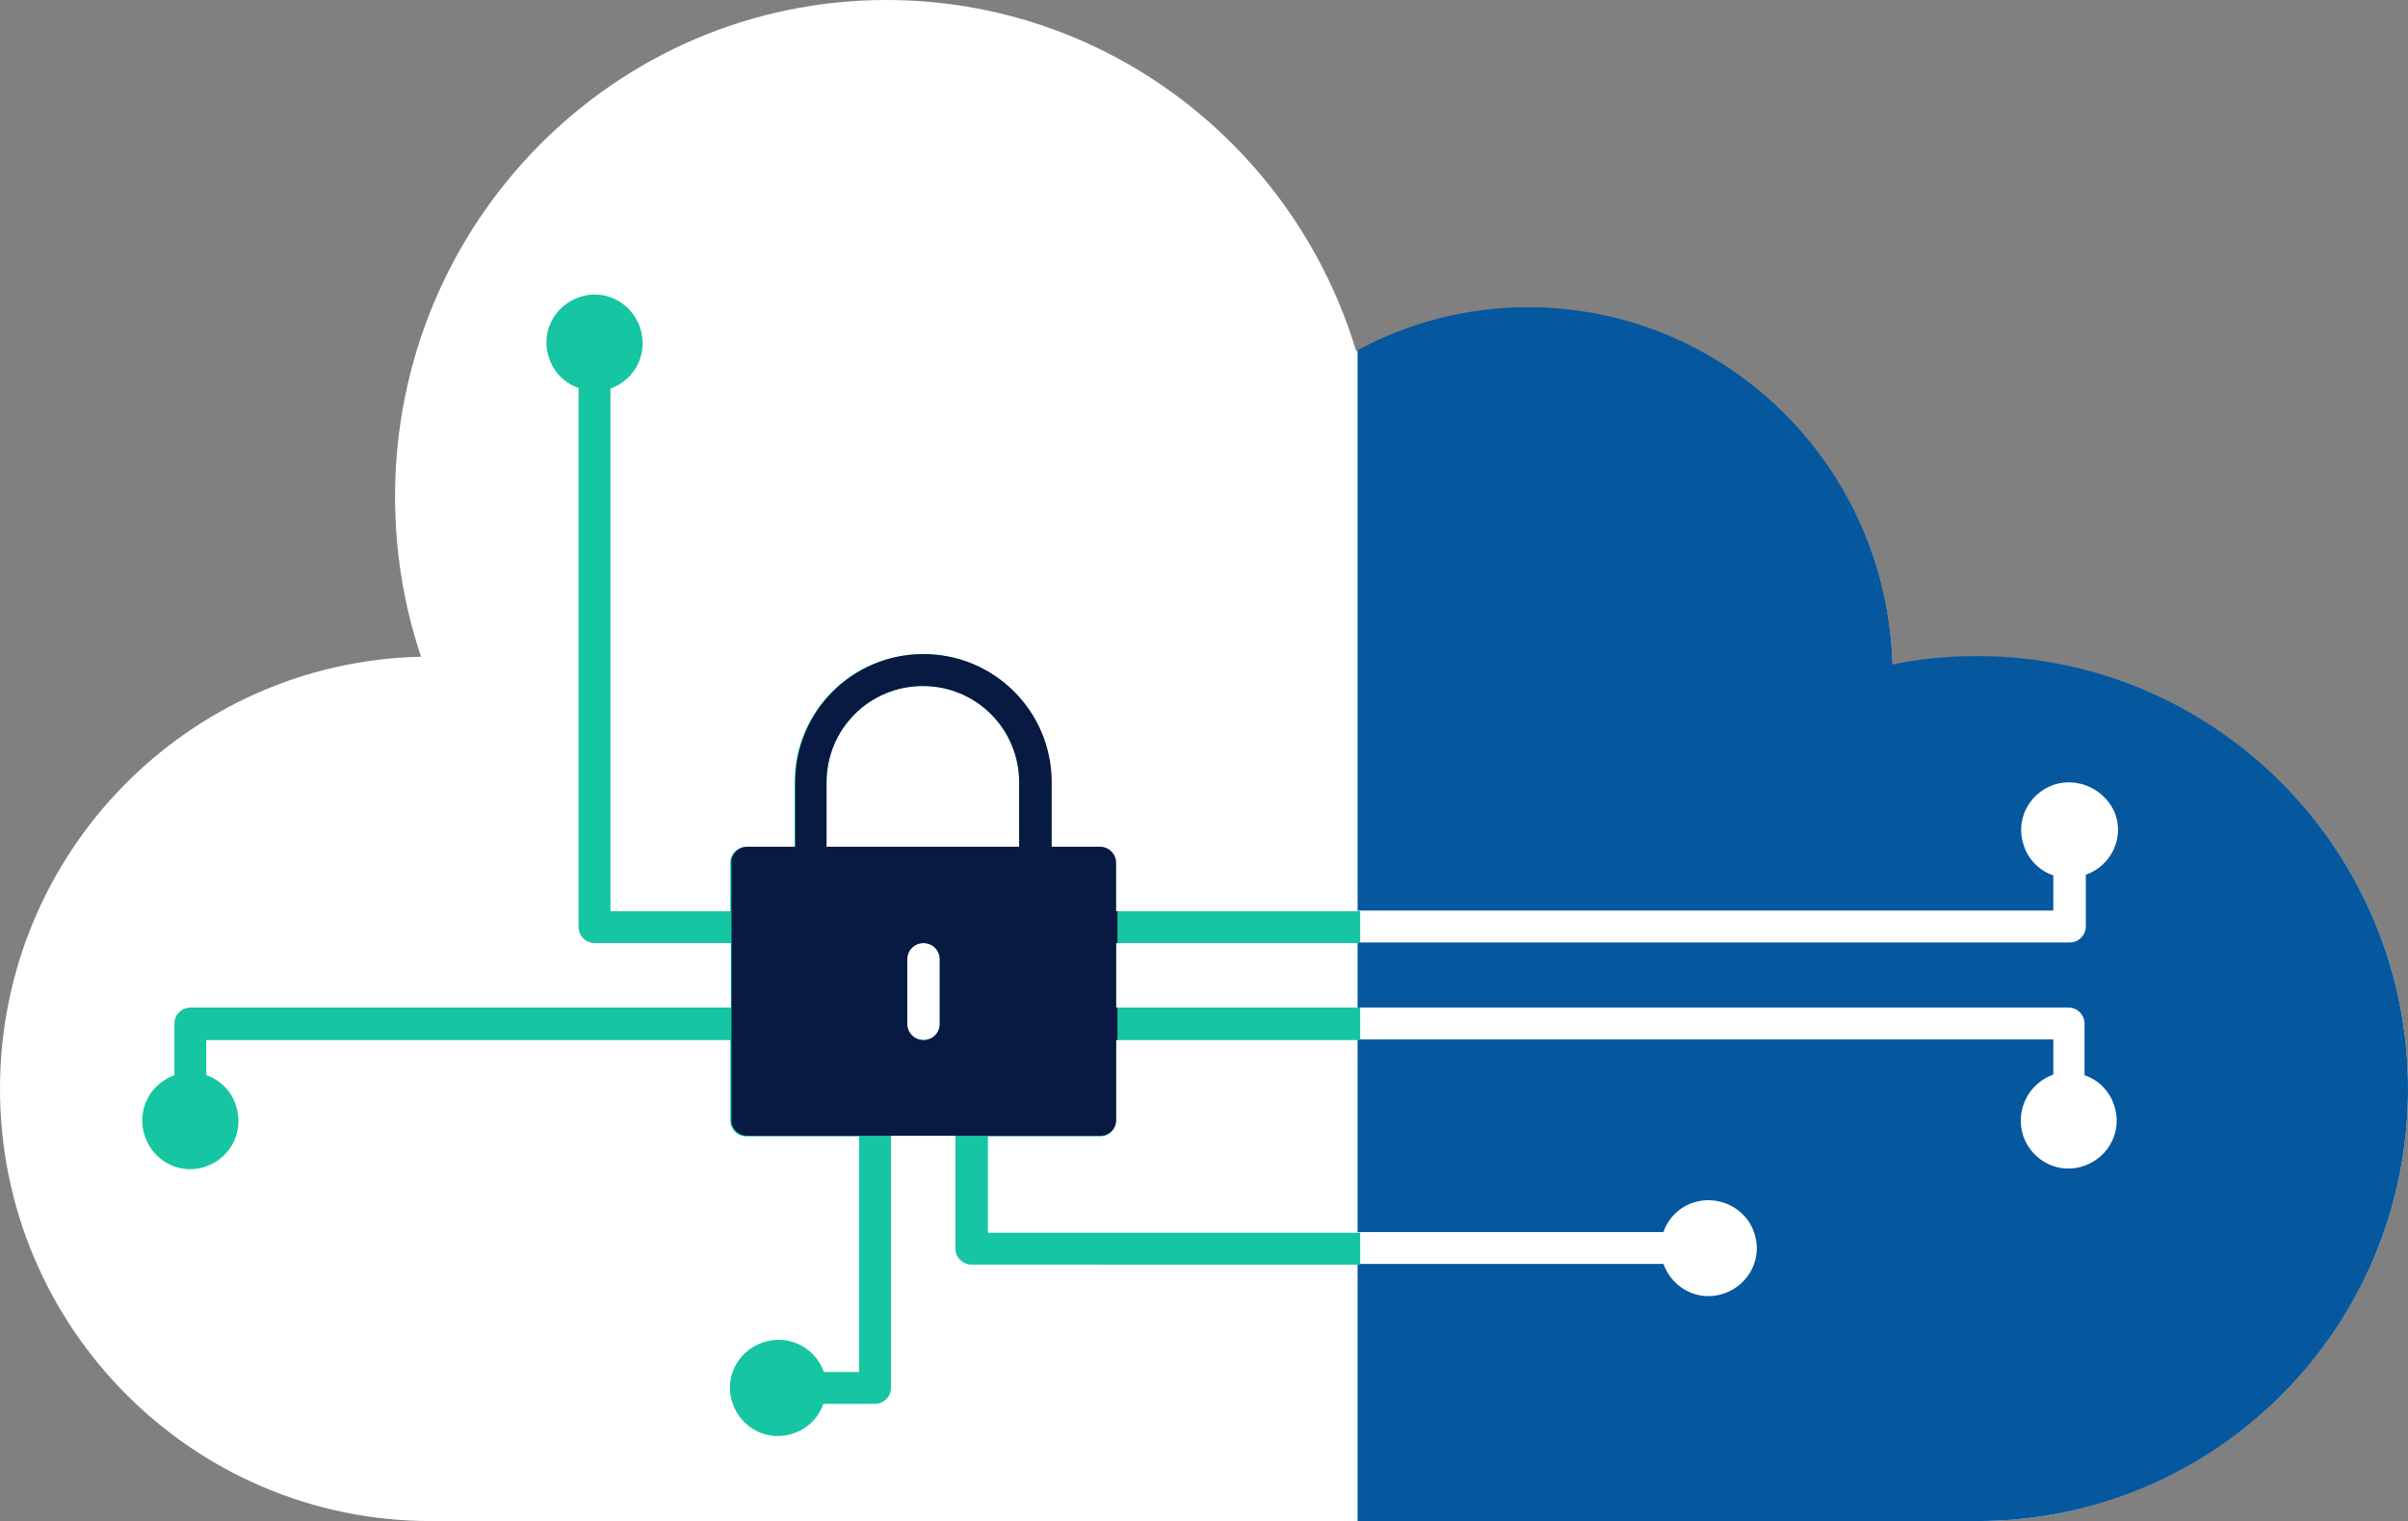 <?xml version="1.0" encoding="utf-8"?>
<!-- Generator: Adobe Illustrator 25.0.0, SVG Export Plug-In . SVG Version: 6.00 Build 0)  -->
<svg version="1.1" id="Layer_1" xmlns="http://www.w3.org/2000/svg" xmlns:xlink="http://www.w3.org/1999/xlink" x="0px" y="0px"
	 viewBox="0 0 370 233.7" style="enable-background:new 0 0 370 233.7;" xml:space="preserve">
<rect x="0" y="0" width="370" height="233.7" fill="#808080" stroke="none"/>
<style type="text/css">
	.st0{fill:#FFFFFF;}
	.st1{fill:#05579e;}
	.st2{fill:#16C5A2;}
	.st3{fill:#081942;}
</style>
<g>
	<path class="st0" d="M370,167.3c0-36.7-29.7-66.4-66.2-66.4c-4.5,0-8.8,0.4-13,1.3c-0.9-30.5-25.6-54.9-56-54.9
		c-9.5,0-18.5,2.4-26.4,6.7C199,22.7,170.2,0,136.2,0C94.5,0,60.7,34.2,60.7,76.3c0,8.6,1.4,16.9,4,24.6C28.8,101.7,0,131.1,0,167.3
		c0,36.7,29.7,66.4,66.2,66.4h237.5C340.3,233.7,370,204,370,167.3"/>
</g>
<path class="st1" d="M303.8,100.8c-4.5,0-8.8,0.4-13,1.3c-0.9-30.5-25.6-54.9-56-54.9c-9.5,0-18.4,2.4-26.2,6.6v179.9h95.2
	c36.6,0,66.2-29.7,66.2-66.4S340.3,100.8,303.8,100.8z"/>
<g>
	<path class="st0" d="M260.1,184.8c-2.1,0.7-3.8,2.4-4.5,4.5h-47v4.9h47c1.4,3.9,5.6,5.9,9.4,4.5c3.9-1.4,5.9-5.6,4.5-9.4
		C268.2,185.5,263.9,183.5,260.1,184.8z"/>
	<path class="st0" d="M310.9,174.6c1.4,3.9,5.6,5.9,9.4,4.5c3.9-1.4,5.9-5.6,4.5-9.4c-0.7-2.1-2.4-3.8-4.5-4.5v-7.9
		c0-1.4-1.1-2.5-2.5-2.5H208.6v4.9h106.9v5.4C311.6,166.5,309.6,170.7,310.9,174.6z"/>
	<path class="st0" d="M315.5,120.6c-3.9,1.4-5.9,5.6-4.5,9.4c0.7,2.1,2.4,3.8,4.5,4.5v5.4H208.6v4.9H318c1.4,0,2.5-1.1,2.5-2.5v-7.9
		c3.9-1.4,5.9-5.6,4.5-9.4C323.5,121.3,319.3,119.3,315.5,120.6z"/>
</g>
<g>
	<path class="st2" d="M156.6,130.1H127v-9.9c0-8.2,6.6-14.8,14.8-14.8s14.8,6.6,14.8,14.8V130.1z M139.4,147.4
		c0-1.4,1.1-2.5,2.5-2.5s2.5,1.1,2.5,2.5v9.9c0,1.4-1.1,2.5-2.5,2.5s-2.5-1.1-2.5-2.5V147.4z M208.9,140h-37.5v-7.4
		c0-1.4-1.1-2.5-2.5-2.5h-7.4v-9.9c0-10.9-8.8-19.7-19.7-19.7s-19.7,8.8-19.7,19.7v9.9h-7.4c-1.4,0-2.5,1.1-2.5,2.5v7.4H93.8V59.7
		c3.9-1.4,5.9-5.6,4.5-9.5s-5.6-5.9-9.4-4.5c-3.9,1.4-5.9,5.6-4.5,9.4c0.7,2.1,2.4,3.8,4.5,4.5v82.8c0,1.4,1.1,2.5,2.5,2.5h20.9v9.9
		h-83c-1.4,0-2.5,1.1-2.5,2.5v7.9c-3.9,1.4-5.9,5.6-4.5,9.5s5.6,5.9,9.4,4.5c3.9-1.4,5.9-5.6,4.5-9.5c-0.7-2.1-2.4-3.8-4.5-4.5v-5.4
		h80.5v12.3c0,1.4,1.1,2.5,2.5,2.5H132v36.2h-5.4c-1.4-3.9-5.6-5.9-9.5-4.5s-5.9,5.6-4.5,9.4c1.4,3.9,5.6,5.9,9.4,4.5
		c2.1-0.7,3.8-2.4,4.5-4.5h7.9c1.4,0,2.5-1.1,2.5-2.5v-38.7h9.9v17.3c0,1.4,1.1,2.5,2.5,2.5H209v-4.9h-57.2v-14.8H169
		c1.4,0,2.5-1.1,2.5-2.5v-12.3H209v-5h-37.5v-9.9H209V140H208.9L208.9,140z"/>
	<path class="st3" d="M156.6,130.1H127v-9.9c0-8.2,6.6-14.8,14.8-14.8s14.8,6.6,14.8,14.8V130.1z M139.4,147.4
		c0-1.4,1.1-2.5,2.5-2.5s2.5,1.1,2.5,2.5v9.9c0,1.4-1.1,2.5-2.5,2.5s-2.5-1.1-2.5-2.5V147.4z M171.7,140h-0.2v-7.4
		c0-1.4-1.1-2.5-2.5-2.5h-7.4v-9.9c0-10.9-8.8-19.7-19.7-19.7s-19.7,8.8-19.7,19.7v9.9h-7.4c-1.2,0-2.2,0.9-2.4,2v40.4
		c0.2,1.1,1.1,1.9,2.2,2h54.7c1.3-0.1,2.2-1.2,2.2-2.4v-12.3h0.2v-5h-0.2v-9.9h0.2V140L171.7,140z"/>
</g>
</svg>
